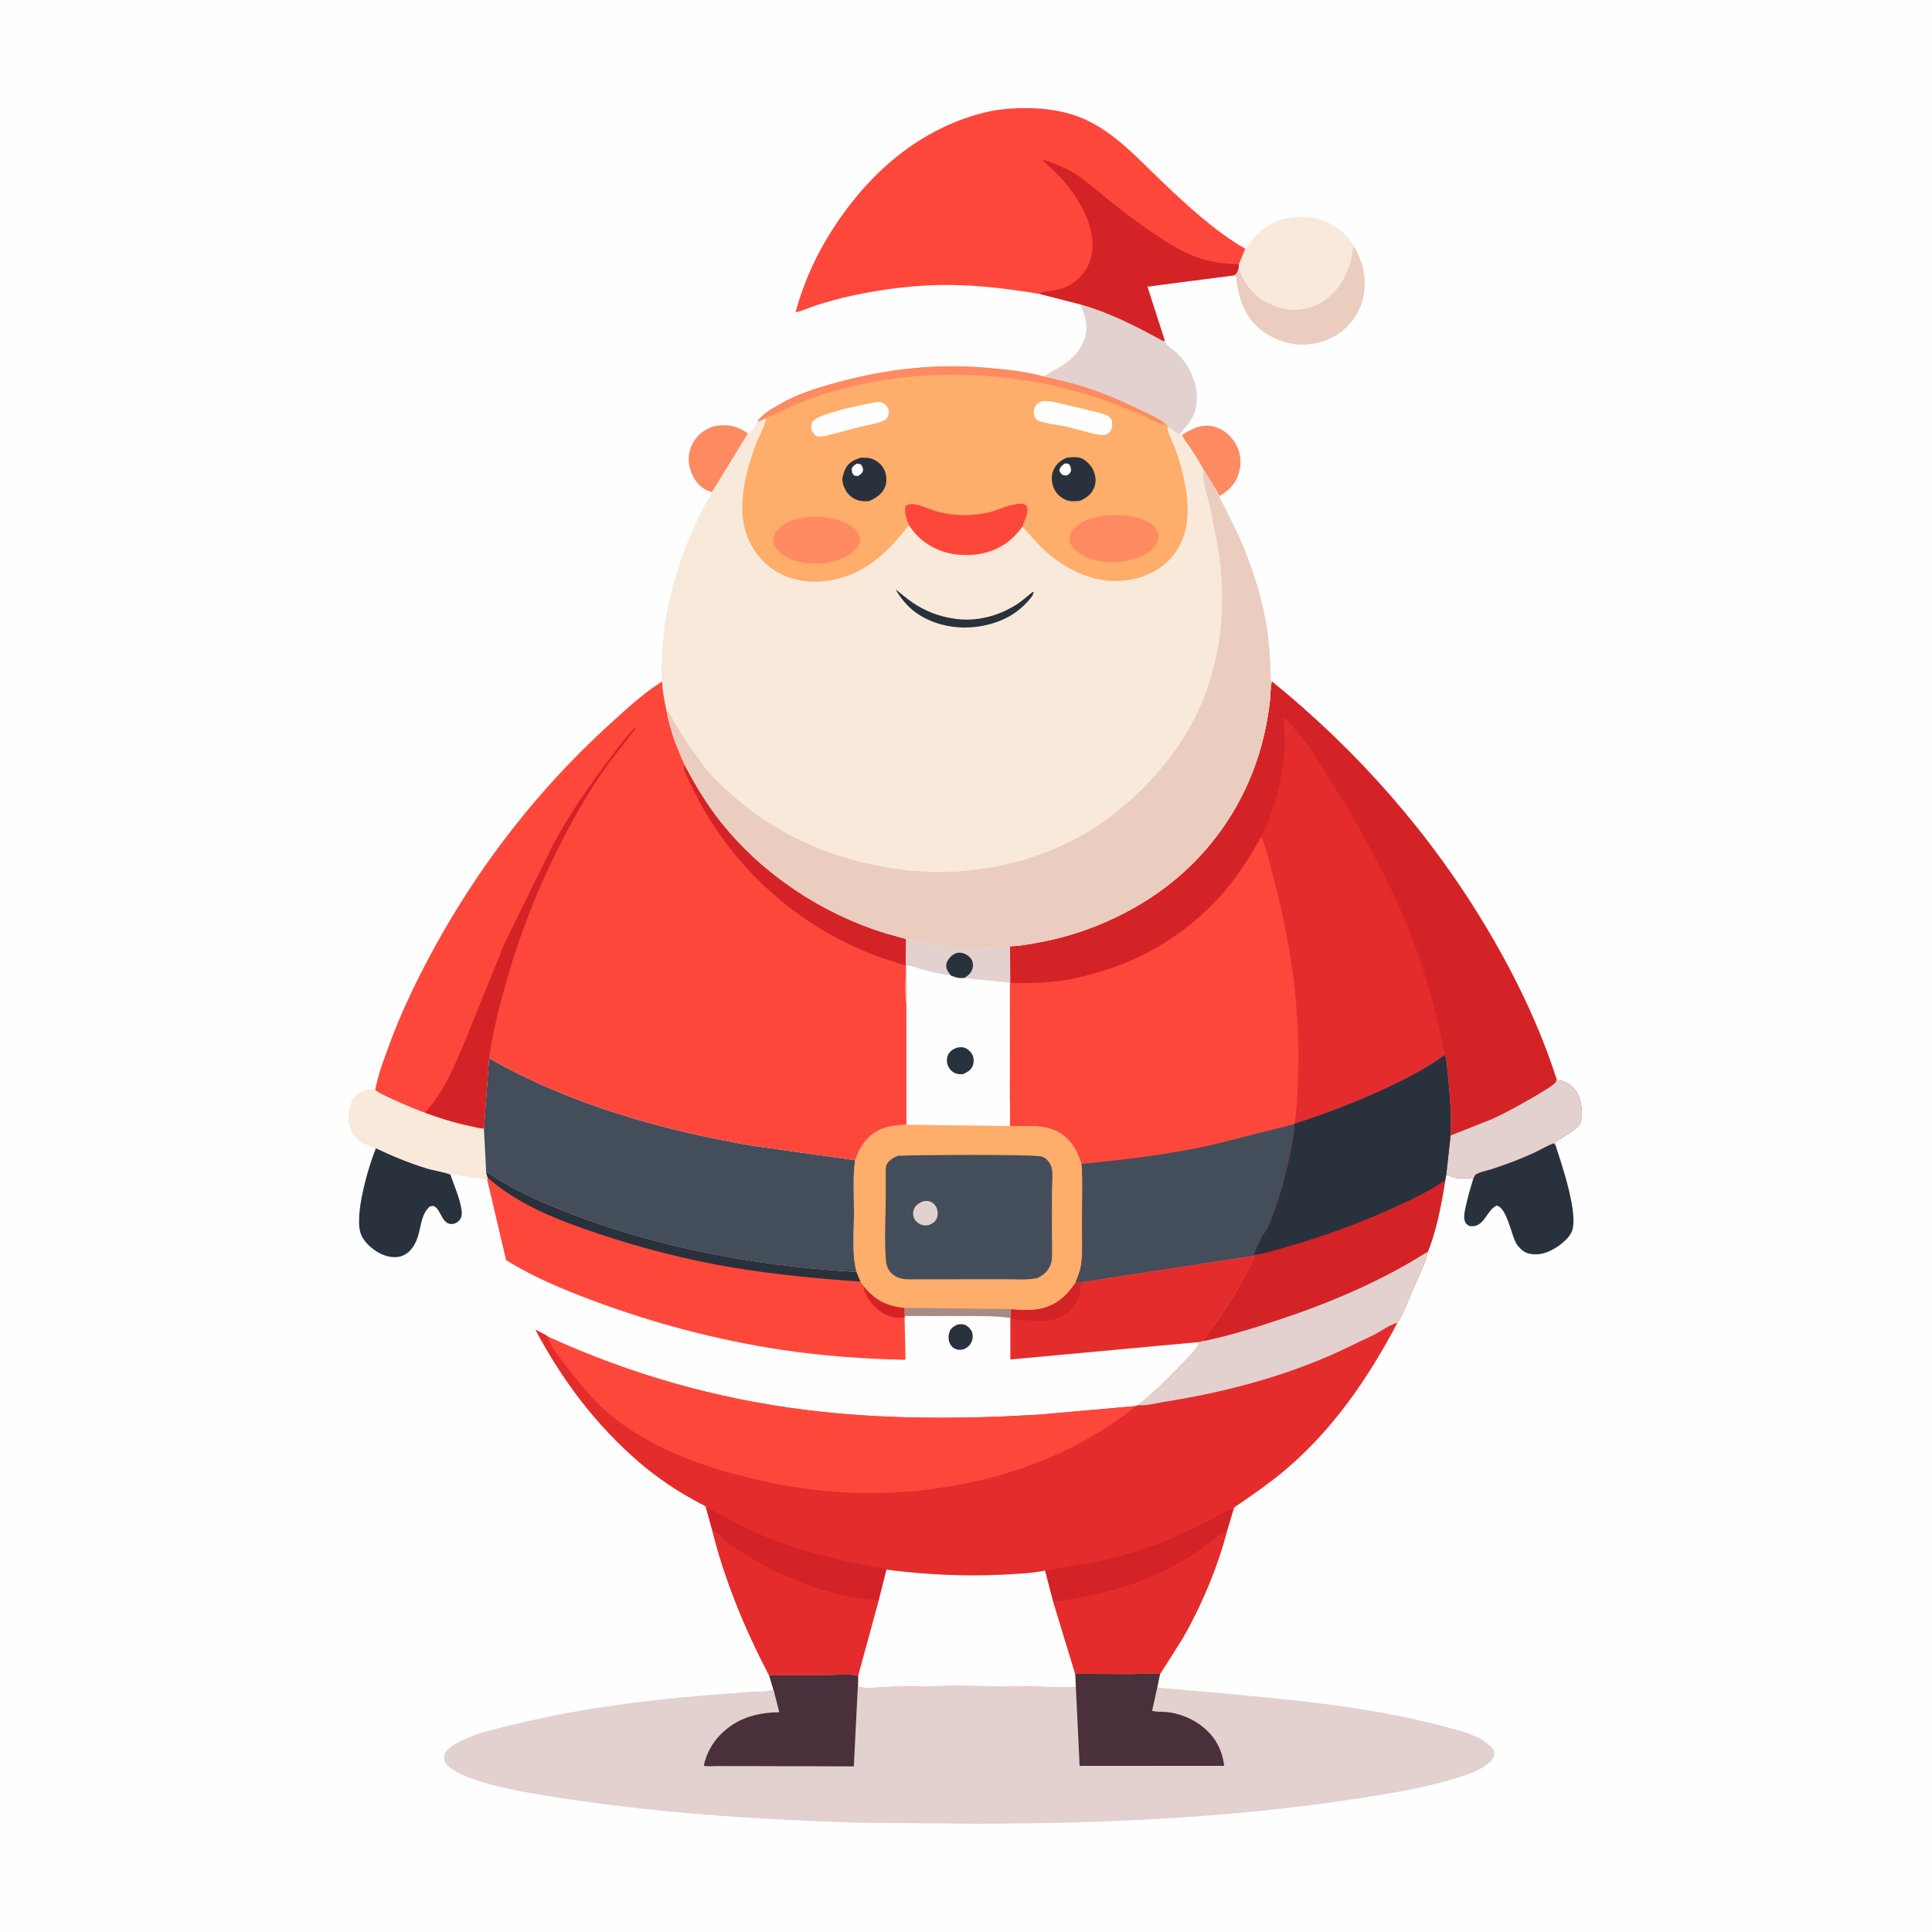 <svg version="1.1" xmlns="http://www.w3.org/2000/svg" style="display: block;" viewBox="0 0 2048 2048" width="1024" height="1024">
<path transform="translate(0,0)" fill="rgb(254,254,254)" d="M -0 -0 L 2048 0 L 2048 2048 L -0 2048 L -0 -0 z"/>
<path transform="translate(0,0)" fill="rgb(41,49,61)" d="M 1013.96 1404.5 C 1016.24 1403.72 1019.16 1403.41 1021.53 1403.95 C 1024.95 1404.73 1028.5 1408.15 1030.02 1411.24 C 1031.5 1414.24 1031.36 1418.79 1030.15 1421.86 C 1028.48 1426.09 1025.51 1428.53 1021.5 1430.35 C 1019.31 1430.78 1017.75 1431.06 1015.5 1430.73 C 1012.45 1430.29 1009.13 1428.05 1007.59 1425.43 C 1005.31 1421.54 1004.95 1416.92 1006.27 1412.63 C 1007.63 1408.19 1010.1 1406.62 1013.96 1404.5 z"/>
<path transform="translate(0,0)" fill="rgb(254,138,97)" d="M 754.754 521.76 C 752.139 520.869 749.454 519.938 747.058 518.545 C 738.751 513.714 733.162 504.329 731.034 495.177 C 728.754 485.369 730.397 475.59 735.885 467.143 C 741.082 459.144 750.686 452.59 760.115 451.217 C 772.326 449.439 783.109 452.29 792.959 459.498 L 754.754 521.76 z"/>
<path transform="translate(0,0)" fill="rgb(254,138,97)" d="M 1253.03 461.043 C 1262.31 455.036 1273.29 449.329 1284.73 451.676 C 1294.8 453.741 1303.17 460.027 1308.71 468.571 C 1314.49 477.489 1316.38 488.457 1313.97 498.796 C 1311.21 510.649 1304.15 519.11 1293.82 525.125 L 1292.46 525.908 C 1291.49 522.842 1289.1 519.597 1287.47 516.811 L 1275.73 497.957 C 1271.46 489.958 1266.54 482.092 1261.5 474.56 C 1258.58 470.2 1254.73 466.045 1253.03 461.043 z"/>
<path transform="translate(0,0)" fill="rgb(234,205,191)" d="M 1312.8 284.735 L 1314.14 287.361 L 1314.67 288.573 C 1322.6 306.523 1333.43 317.392 1351.99 324.5 C 1364.75 329.389 1381.48 329.567 1394 323.858 C 1414.44 314.54 1425.75 297.219 1431.91 276.111 C 1433.21 271.658 1432.99 266.349 1434.78 262.191 L 1435.4 260.847 C 1444.58 278.112 1449.31 294.404 1445.22 314 L 1444.9 315.617 C 1441.62 331.546 1431.24 345.929 1417.62 354.605 C 1402.38 364.317 1383.57 367.686 1365.9 363.646 C 1348.31 359.622 1331.78 349.124 1322.26 333.5 C 1315.16 321.848 1311.3 306.816 1310.47 293.247 L 1308.03 291.872 C 1311.13 290.097 1311.67 287.926 1312.8 284.735 z"/>
<path transform="translate(0,0)" fill="rgb(41,49,61)" d="M 398.475 1217.11 C 416.257 1225.52 433.671 1232.8 452.518 1238.54 C 460.54 1240.99 469.624 1241.96 477.34 1244.93 C 481.5 1256.92 487.655 1270.64 489.336 1283.18 C 489.814 1286.74 489.443 1290.64 487.048 1293.5 C 485.108 1295.81 482.042 1297.45 479 1297.51 C 468.752 1297.72 467.865 1284.44 461.579 1279.45 C 459.391 1277.72 458.037 1278.56 455.5 1279.02 C 447.033 1286.31 446.406 1298.92 443.49 1309.11 C 441.061 1317.61 436.446 1326.33 428.234 1330.47 C 421.82 1333.71 413.816 1332.95 407.25 1330.58 C 397.87 1327.21 387.218 1318.62 383.098 1309.5 C 374.415 1290.28 390.697 1236.24 398.475 1217.11 z"/>
<path transform="translate(0,0)" fill="rgb(249,233,218)" d="M 398.475 1217.11 C 391.745 1214.57 383.713 1212.56 378.531 1207.37 C 372.741 1201.57 368.894 1193.39 369.302 1185.11 C 369.691 1177.2 371.387 1166.2 377.897 1160.79 C 383.973 1155.73 389.976 1154.14 397.711 1155.14 C 399.993 1159.21 442.903 1177.15 450.123 1179.38 C 466.081 1185.31 482.61 1190.4 499.304 1193.81 C 503.484 1194.66 508.746 1196.29 512.963 1196.26 L 515.367 1242.47 C 515.839 1244.36 516.147 1246.68 517.004 1248.41 L 516.575 1251.06 C 513.137 1249.67 507.818 1249.55 504.077 1248.96 C 495.317 1247.57 486.176 1244.82 477.34 1244.93 C 469.624 1241.96 460.54 1240.99 452.518 1238.54 C 433.671 1232.8 416.257 1225.52 398.475 1217.11 z"/>
<path transform="translate(0,0)" fill="rgb(41,49,61)" d="M 1561.66 1249.8 L 1562.97 1246.5 C 1564.71 1242.9 1576.78 1240.68 1581.1 1239.27 C 1596.22 1234.35 1611.2 1228.66 1625.7 1222.09 C 1632.85 1218.85 1639.6 1214.46 1647 1211.85 L 1648.92 1213.88 C 1654.96 1232.9 1674.62 1289.16 1665.64 1306.67 C 1660.76 1316.18 1646.33 1325.93 1636.21 1328.6 C 1630.38 1330.14 1621.38 1330.24 1616.06 1327 C 1612.68 1324.94 1609.15 1321.39 1607.19 1317.93 C 1601.99 1308.74 1597.06 1279.83 1586.5 1277.99 C 1575.31 1282.99 1573.61 1302.28 1557.5 1299.6 C 1554.66 1297.77 1553.32 1296.91 1552.48 1293.5 C 1551.45 1289.31 1552.61 1284.33 1553.48 1280.17 C 1555.64 1269.92 1558.53 1259.79 1561.66 1249.8 z"/>
<path transform="translate(0,0)" fill="rgb(249,233,218)" d="M 1320.02 263.67 C 1323.02 260.567 1325.28 256.786 1328.09 253.5 C 1336.49 243.692 1348.1 234.93 1360.86 232.002 L 1362.5 231.643 C 1373.93 229.08 1386.37 229.274 1397.68 232.36 C 1413.29 236.618 1427.19 246.906 1435.4 260.847 L 1434.78 262.191 C 1432.99 266.349 1433.21 271.658 1431.91 276.111 C 1425.75 297.219 1414.44 314.54 1394 323.858 C 1381.48 329.567 1364.75 329.389 1351.99 324.5 C 1333.43 317.392 1322.6 306.523 1314.67 288.573 L 1314.14 287.361 L 1312.8 284.735 L 1313.27 280.084 L 1320.02 263.67 z"/>
<path transform="translate(0,0)" fill="rgb(226,209,206)" d="M 1144.73 322.451 C 1176.78 331.38 1204.41 345.921 1233.43 361.672 L 1234.63 360.963 L 1235.23 362.544 C 1237.17 367.087 1244.24 370.902 1247.95 374.5 C 1263.6 389.673 1273.53 415.67 1266.51 436.832 C 1263.56 445.743 1256.53 453.206 1250.56 460.264 C 1246.49 459.051 1242.02 455.747 1239.18 452.615 L 1239.88 451.914 L 1237.07 450.577 C 1229.21 443.764 1218.42 439.115 1209.09 434.655 C 1189.95 425.507 1170.79 416.942 1150.54 410.5 C 1136.2 405.938 1121.39 402.628 1106.77 399.104 C 1112.99 394.334 1120.16 391.222 1126.67 386.907 L 1128 386.017 C 1133.94 382.093 1141.09 375.739 1144.65 369.523 L 1145.32 368.312 C 1149.99 360.194 1152.79 351.954 1151.34 342.467 L 1151.09 341 C 1149.99 334.231 1147.86 328.552 1144.73 322.451 z"/>
<path transform="translate(0,0)" fill="rgb(229,44,44)" d="M 1146.14 1359.24 L 1329.98 1330.96 C 1328.21 1337.41 1324.44 1343.35 1321.34 1349.26 C 1312.25 1366.64 1302.66 1382.68 1291.37 1398.71 C 1286.28 1405.94 1279.43 1413.59 1275.71 1421.51 L 1271.83 1422.57 L 1071.02 1441.08 L 1071.03 1397.91 L 1071.08 1397.04 L 1071.2 1387.69 C 1080.53 1388.45 1092.76 1389.11 1101.92 1387.34 C 1119.21 1384 1130.89 1373.52 1140.24 1359.23 L 1146.14 1359.24 z"/>
<path transform="translate(0,0)" fill="rgb(212,35,39)" d="M 1140.24 1359.23 L 1146.14 1359.24 C 1145.94 1367.08 1145.05 1373.13 1141.27 1380.16 L 1140.66 1381.34 C 1136.3 1389.39 1127.34 1395.83 1118.62 1398.21 C 1103.9 1402.23 1086 1399.35 1071.03 1397.91 L 1071.08 1397.04 L 1071.2 1387.69 C 1080.53 1388.45 1092.76 1389.11 1101.92 1387.34 C 1119.21 1384 1130.89 1373.52 1140.24 1359.23 z"/>
<path transform="translate(0,0)" fill="rgb(254,71,59)" d="M 515.367 1242.47 L 516.448 1242.97 C 521.469 1245.33 525.649 1248.97 530.491 1251.78 C 542.877 1258.98 555.684 1265.76 568.775 1271.58 C 674.635 1318.64 792.701 1341.8 907.984 1348.3 L 912.202 1358.56 C 912.771 1359.35 915.203 1362.18 915.219 1362.94 C 927.897 1378.26 939.107 1384.14 959.03 1386.34 L 959.106 1394.99 L 958.924 1396.44 L 959.877 1441.43 C 916.133 1440.61 871.645 1437.34 828.356 1430.84 C 760.217 1420.6 691.815 1402.42 627.303 1378.25 C 596.553 1366.73 564.295 1353.26 536.44 1335.75 L 516.575 1251.06 L 517.004 1248.41 C 516.147 1246.68 515.839 1244.36 515.367 1242.47 z"/>
<path transform="translate(0,0)" fill="rgb(212,35,39)" d="M 958.924 1396.44 L 957.674 1396.73 C 949.303 1398.19 938.139 1394.46 931.663 1389.13 C 924.176 1382.98 916.072 1372.82 915.219 1362.94 C 927.897 1378.26 939.107 1384.14 959.03 1386.34 L 959.106 1394.99 L 958.924 1396.44 z"/>
<path transform="translate(0,0)" fill="rgb(41,49,61)" d="M 515.367 1242.47 L 516.448 1242.97 C 521.469 1245.33 525.649 1248.97 530.491 1251.78 C 542.877 1258.98 555.684 1265.76 568.775 1271.58 C 674.635 1318.64 792.701 1341.8 907.984 1348.3 L 912.202 1358.56 C 866.881 1355.44 822.18 1351.18 777.328 1343.74 C 729.357 1335.77 681.661 1323.59 635.559 1308.2 C 594.124 1294.37 550.001 1277.8 517.004 1248.41 C 516.147 1246.68 515.839 1244.36 515.367 1242.47 z"/>
<path transform="translate(0,0)" fill="rgb(254,173,106)" d="M 960.874 1192.28 L 1070.96 1193.72 C 1092.87 1193.54 1114.71 1190.32 1131.7 1207.08 C 1139.66 1214.93 1143.17 1223.31 1146.63 1233.73 C 1148.09 1254.39 1147.09 1275.64 1147 1296.36 C 1146.94 1310.91 1148.15 1326.98 1145.94 1341.35 C 1144.98 1347.62 1142.67 1353.4 1140.24 1359.23 C 1130.89 1373.52 1119.21 1384 1101.92 1387.34 C 1092.76 1389.11 1080.53 1388.45 1071.2 1387.69 L 1071.08 1397.04 C 1057.11 1394.78 1042 1395.19 1027.83 1395.06 L 959.106 1394.99 L 959.03 1386.34 C 939.107 1384.14 927.897 1378.26 915.219 1362.94 C 915.203 1362.18 912.771 1359.35 912.202 1358.56 L 907.984 1348.3 C 902.663 1329.06 905.292 1305.15 905.264 1285.11 C 905.239 1267.04 903.892 1247.7 906.416 1229.85 C 909.537 1221.39 913.099 1213.84 919.366 1207.17 C 930.659 1195.15 945.236 1192.72 960.874 1192.28 z"/>
<path transform="translate(0,0)" fill="rgb(166,140,134)" d="M 959.03 1386.34 L 1071.2 1387.69 L 1071.08 1397.04 C 1057.11 1394.78 1042 1395.19 1027.83 1395.06 L 959.106 1394.99 L 959.03 1386.34 z"/>
<path transform="translate(0,0)" fill="rgb(68,77,90)" d="M 951.894 1225.14 C 968.789 1224.35 1097.81 1223.29 1104.98 1226.18 C 1109.41 1227.96 1112.39 1231.73 1114.2 1236.04 C 1116.77 1242.16 1115.09 1255.65 1115.11 1262.79 L 1115.08 1309.24 C 1115.07 1317.92 1115.62 1326.85 1114.95 1335.5 C 1114.81 1337.33 1114.31 1339.06 1113.62 1340.75 L 1113.05 1342 C 1110.29 1348.25 1105.96 1351.42 1100.08 1354.65 C 1089.71 1357.14 1077.09 1356.01 1066.41 1356.03 L 1008.99 1356.08 L 973.807 1356.09 C 967.851 1356.07 961.224 1356.62 955.406 1355.27 C 949.755 1353.96 944.976 1350.74 941.958 1345.75 C 940.274 1342.97 939.416 1339.6 939.143 1336.38 C 937.279 1314.37 938.91 1290.81 938.922 1268.66 L 938.945 1246.12 C 938.95 1242.65 938.575 1238.52 939.699 1235.21 C 941.451 1230.07 947.289 1227.13 951.894 1225.14 z"/>
<path transform="translate(0,0)" fill="rgb(226,209,206)" d="M 978.361 1273.5 C 980.7 1273.09 982.963 1272.74 985.29 1273.43 C 988.482 1274.37 991.35 1277.1 992.719 1280.11 C 994.283 1283.54 994.495 1287.79 993.128 1291.32 C 991.547 1295.41 988.341 1297.09 984.5 1298.65 C 982.437 1298.92 980.292 1299.21 978.24 1298.72 C 974.585 1297.85 971.1 1295.48 969.339 1292.12 C 967.675 1288.94 967.459 1285.24 968.788 1281.91 C 970.581 1277.42 974.078 1275.25 978.361 1273.5 z"/>
<path transform="translate(0,0)" fill="rgb(68,77,90)" d="M 518.433 1121.69 C 602.511 1170.09 701.684 1198.03 796.828 1214.4 L 906.416 1229.85 C 903.892 1247.7 905.239 1267.04 905.264 1285.11 C 905.292 1305.15 902.663 1329.06 907.984 1348.3 C 792.701 1341.8 674.635 1318.64 568.775 1271.58 C 555.684 1265.76 542.877 1258.98 530.491 1251.78 C 525.649 1248.97 521.469 1245.33 516.448 1242.97 L 515.367 1242.47 L 512.963 1196.26 L 518.433 1121.69 z"/>
<path transform="translate(0,0)" fill="rgb(254,71,59)" d="M 843.339 330.945 C 850.526 304.392 861.218 278.832 875.207 255.131 C 913.053 191.006 968.891 138.245 1042.57 119.508 C 1057.77 115.644 1074.1 114.391 1089.73 114.612 C 1110.68 114.907 1131.7 118.045 1150.88 126.885 C 1182.69 141.556 1206.47 168.404 1231.41 192.125 C 1258.12 217.533 1287 244.37 1319 263.083 L 1320.02 263.67 L 1313.27 280.084 L 1312.8 284.735 C 1311.67 287.926 1311.13 290.097 1308.03 291.872 L 1216.21 303.78 L 1234.63 360.963 L 1233.43 361.672 C 1204.41 345.921 1176.78 331.38 1144.73 322.451 L 1102.03 311.568 C 1070.94 306.447 1039.75 302.43 1008.18 302.09 C 972.729 301.709 936.707 306.047 902.116 313.617 C 889.303 316.421 876.692 319.996 864.213 324.025 C 857.482 326.199 850.305 329.929 843.339 330.945 z"/>
<path transform="translate(0,0)" fill="rgb(212,35,39)" d="M 1102.03 311.568 C 1106.01 308.571 1111.82 308.74 1116.6 307.949 C 1126.54 306.302 1134.98 302.635 1142.51 295.87 C 1152.55 286.846 1157.67 275.214 1158.08 261.78 C 1158.91 234.238 1141.05 206.205 1122.8 186.63 C 1116.99 180.407 1110.22 175.224 1104.39 169.037 C 1115.92 172.348 1128.15 177.019 1138.38 183.364 C 1151.4 191.453 1162.74 201.993 1174.64 211.556 C 1191.79 225.33 1209.53 238.683 1227.9 250.772 C 1240.71 259.201 1254.5 267.685 1269.01 272.803 C 1283.63 277.961 1297.85 279.77 1313.27 280.084 L 1312.8 284.735 C 1311.67 287.926 1311.13 290.097 1308.03 291.872 L 1216.21 303.78 L 1234.63 360.963 L 1233.43 361.672 C 1204.41 345.921 1176.78 331.38 1144.73 322.451 L 1102.03 311.568 z"/>
<path transform="translate(0,0)" fill="rgb(226,209,206)" d="M 1139.63 1774.33 L 1200.19 1774.54 C 1209.77 1774.45 1220.27 1773.37 1229.76 1774.39 L 1226.71 1788.88 L 1300.26 1795.33 C 1376.71 1802.61 1454.14 1809.81 1528.57 1829.53 C 1544.59 1833.77 1567.09 1838.62 1579.19 1850.47 C 1581.4 1852.64 1583.78 1854.73 1583.98 1858 C 1584.2 1861.62 1582.7 1864.46 1580.18 1866.97 C 1571.25 1875.87 1557.18 1880.66 1545.35 1884.39 C 1519.87 1892.42 1493.31 1897.62 1467 1902.06 C 1323.96 1926.25 1178.22 1933.2 1033.35 1933.23 L 908.688 1932.17 C 800.052 1928.66 691.711 1921.7 584.312 1904.37 C 557.521 1900.05 492.293 1889.85 473.942 1870.94 C 471.12 1868.03 470.421 1864.98 470.983 1861 C 471.634 1856.39 476.904 1852.36 480.568 1850.02 C 498.441 1838.62 521.474 1833.67 541.861 1828.65 C 608.569 1812.21 678.349 1802.8 746.807 1797.19 L 796.723 1793.32 C 803.961 1792.81 813.004 1793.63 819.811 1791.13 L 815.176 1775.76 L 878.981 1775.48 C 888.92 1775.4 899.988 1774.33 909.764 1776.11 L 909.875 1778.7 C 909.966 1781.98 909.902 1785.32 910.5 1788.55 C 921.956 1790.18 935.388 1788.34 946.982 1788.02 L 1012.92 1787.17 L 1096.78 1787.79 C 1110.97 1788.03 1126.43 1789.91 1140.44 1788.17 L 1139.63 1774.33 z"/>
<path transform="translate(0,0)" fill="rgb(74,48,58)" d="M 1139.63 1774.33 L 1200.19 1774.54 C 1209.77 1774.45 1220.27 1773.37 1229.76 1774.39 L 1226.71 1788.88 L 1221.29 1813.49 C 1225.49 1814.81 1231.44 1814.43 1235.95 1814.79 C 1249.13 1815.85 1263.01 1821.35 1273.5 1829.38 C 1287.82 1840.35 1295.43 1853.97 1297.69 1871.85 L 1144.44 1871.95 L 1140.44 1788.17 L 1139.63 1774.33 z"/>
<path transform="translate(0,0)" fill="rgb(74,48,58)" d="M 815.176 1775.76 L 878.981 1775.48 C 888.92 1775.4 899.988 1774.33 909.764 1776.11 L 909.875 1778.7 L 909.715 1779.78 L 905.089 1872.44 L 788.996 1872.13 L 758.856 1872.1 C 755.152 1872.1 749.519 1872.81 746.054 1871.72 C 750.029 1852.86 761.339 1838.01 777.47 1827.68 C 791.926 1818.43 809.121 1815.2 826.08 1815.05 L 821.429 1796.92 C 821.13 1795.81 820.491 1791.91 819.811 1791.13 L 815.176 1775.76 z"/>
<path transform="translate(0,0)" fill="rgb(254,71,59)" d="M 701.863 722.453 C 702.59 733.049 704.267 742.48 706.501 752.841 C 708.708 764.177 711.677 775.22 715.561 786.106 L 722.539 803.449 C 723.319 805.215 725.298 808.404 725.493 810.241 C 737.036 832.264 749.673 853.298 765.291 872.733 C 809.096 927.246 871.34 968.331 938.029 989.106 L 960.532 995.313 C 995.916 1005.48 1034.17 1007.02 1070.65 1002.95 L 1070.92 1042.14 L 1070.83 1172.12 L 1070.96 1193.72 L 960.874 1192.28 C 945.236 1192.72 930.659 1195.15 919.366 1207.17 C 913.099 1213.84 909.537 1221.39 906.416 1229.85 L 796.828 1214.4 C 701.684 1198.03 602.511 1170.09 518.433 1121.69 L 512.963 1196.26 C 508.746 1196.29 503.484 1194.66 499.304 1193.81 C 482.61 1190.4 466.081 1185.31 450.123 1179.38 C 442.903 1177.15 399.993 1159.21 397.711 1155.14 L 400.108 1144.91 C 402.557 1134.75 406.36 1124.84 409.864 1115 C 417.568 1093.36 426.244 1072.6 436.155 1051.88 C 487.591 944.358 558.441 847.382 646.867 767.168 C 663.828 751.782 682.335 734.417 701.863 722.453 z"/>
<path transform="translate(0,0)" fill="rgb(212,35,39)" d="M 725.493 810.241 C 737.036 832.264 749.673 853.298 765.291 872.733 C 809.096 927.246 871.34 968.331 938.029 989.106 L 960.532 995.313 L 960.286 1023.75 L 927.701 1012.95 C 838.781 978.796 767.351 911.163 728.784 824.108 C 726.826 819.687 723.692 814.857 725.493 810.241 z"/>
<path transform="translate(0,0)" fill="rgb(212,35,39)" d="M 450.123 1179.38 C 452.016 1178.21 454.401 1174.55 455.917 1172.75 C 472.079 1153.53 481.566 1130.23 491.374 1107.35 L 534.786 1000.04 L 586.317 895.306 C 601.922 866.264 620.014 839.422 639.666 813 C 650.173 798.873 660.648 784.543 672.5 771.51 C 672.768 772.007 673.288 772.436 673.304 773 C 673.33 773.934 672.135 774.458 671.551 775.188 L 645.347 809 C 627.775 832.973 612.628 859.208 598.783 885.481 C 571.252 937.724 549.798 992.334 534.279 1049.28 C 527.794 1073.08 521.725 1097.22 518.433 1121.69 L 512.963 1196.26 C 508.746 1196.29 503.484 1194.66 499.304 1193.81 C 482.61 1190.4 466.081 1185.31 450.123 1179.38 z"/>
<path transform="translate(0,0)" fill="rgb(254,254,254)" d="M 960.532 995.313 C 995.916 1005.48 1034.17 1007.02 1070.65 1002.95 L 1070.92 1042.14 L 1070.83 1172.12 L 1070.96 1193.72 L 960.874 1192.28 L 960.821 1064.11 C 959.158 1051.22 960.29 1036.79 960.286 1023.75 L 960.532 995.313 z"/>
<path transform="translate(0,0)" fill="rgb(41,49,61)" d="M 1014.63 1110.5 C 1016.52 1110.21 1018.61 1109.94 1020.5 1110.18 C 1024.57 1110.7 1028.34 1114.01 1030.4 1117.39 C 1032.37 1120.61 1032.52 1125.24 1031.45 1128.79 C 1029.84 1134.21 1025.68 1136.34 1020.91 1138.63 C 1018.46 1138.83 1015.86 1138.78 1013.5 1138 C 1009.47 1136.66 1006.29 1133.31 1004.73 1129.41 C 1003.46 1126.22 1003.4 1121.25 1004.96 1118.16 C 1007 1114.07 1010.49 1111.97 1014.63 1110.5 z"/>
<path transform="translate(0,0)" fill="rgb(226,209,206)" d="M 960.532 995.313 C 995.916 1005.48 1034.17 1007.02 1070.65 1002.95 L 1070.92 1042.14 L 1070.83 1172.12 C 1069.01 1158.81 1070.19 1143.93 1070.14 1130.4 L 1070.21 1041.64 L 1023.54 1036.86 L 1022.42 1036.63 L 1021.82 1036.67 C 1016.34 1037.14 1013.21 1036.23 1008.22 1034.22 C 997.761 1032.7 987.55 1030.2 977.324 1027.57 C 973.31 1026.53 964.885 1023.07 961.117 1023.56 C 961.139 1036.48 962.65 1051.44 960.821 1064.11 C 959.158 1051.22 960.29 1036.79 960.286 1023.75 L 960.532 995.313 z"/>
<path transform="translate(0,0)" fill="rgb(41,49,61)" d="M 1008.22 1034.22 C 1005.3 1030.68 1002.87 1027.82 1003.07 1023.01 C 1003.23 1019.02 1006.9 1014.43 1010.03 1012.23 C 1012.98 1010.15 1016.08 1009.47 1019.64 1010.13 C 1023.36 1010.82 1027.4 1013.48 1029.51 1016.61 C 1031.31 1019.28 1031.88 1023.48 1030.92 1026.59 C 1029.35 1031.69 1026.72 1033.75 1022.42 1036.63 L 1021.82 1036.67 C 1016.34 1037.14 1013.21 1036.23 1008.22 1034.22 z"/>
<path transform="translate(0,0)" fill="rgb(212,35,39)" d="M 1348.22 722.229 C 1439.94 796.614 1517.9 885.452 1578 987.143 C 1607.22 1036.59 1632.63 1089.36 1650.13 1144.13 C 1651.73 1145.19 1651.6 1145.33 1653.53 1145.39 C 1659.23 1145.59 1665.41 1150.41 1668.97 1154.52 C 1675.59 1162.18 1677.46 1174.78 1676.82 1184.66 C 1676.42 1190.93 1672.27 1194.88 1667.61 1198.57 L 1649.11 1210.53 L 1648.92 1213.88 L 1647 1211.85 C 1639.6 1214.46 1632.85 1218.85 1625.7 1222.09 C 1611.2 1228.66 1596.22 1234.35 1581.1 1239.27 C 1576.78 1240.68 1564.71 1242.9 1562.97 1246.5 L 1561.66 1249.8 C 1556.92 1247.99 1549.9 1249.52 1544.74 1248.93 C 1540.73 1248.46 1536.81 1246.72 1533.09 1245.22 L 1537.67 1203.68 C 1538.66 1183.75 1537.28 1163.82 1535.19 1144 C 1534.27 1135.4 1533.85 1126.44 1531.79 1118.04 C 1513.53 1131.56 1493.47 1141.93 1473.01 1151.67 C 1440.29 1167.23 1406.71 1179.9 1372.3 1191.16 L 1372.12 1191.59 C 1371.84 1201.08 1369.71 1210.68 1367.96 1220 C 1363.83 1242.04 1358.07 1263.4 1350.32 1284.45 C 1347.26 1292.76 1344.35 1302.3 1338.5 1309.1 L 1336.66 1309.71 L 1337.51 1310.5 C 1335.71 1315.87 1332.3 1320.6 1330.51 1326 C 1330 1327.54 1329.95 1328.29 1328.5 1328.99 L 1329.95 1330.27 L 1329.98 1330.96 L 1146.14 1359.24 L 1140.24 1359.23 C 1142.67 1353.4 1144.98 1347.62 1145.94 1341.35 C 1148.15 1326.98 1146.94 1310.91 1147 1296.36 C 1147.09 1275.64 1148.09 1254.39 1146.63 1233.73 C 1143.17 1223.31 1139.66 1214.93 1131.7 1207.08 C 1114.71 1190.32 1092.87 1193.54 1070.96 1193.72 L 1070.83 1172.12 L 1070.92 1042.14 L 1070.65 1002.95 C 1080.18 1002.98 1090.63 1000.86 1100 999.191 C 1141.5 991.784 1181.8 975.891 1217.3 953.132 C 1279.94 912.978 1323.54 850.732 1340.11 778.262 C 1342.93 765.939 1345.04 753.436 1346.37 740.863 C 1346.96 735.338 1346.55 729.199 1347.82 723.821 L 1348.22 722.229 z"/>
<path transform="translate(0,0)" fill="rgb(226,209,206)" d="M 1650.13 1144.13 C 1651.73 1145.19 1651.6 1145.33 1653.53 1145.39 C 1659.23 1145.59 1665.41 1150.41 1668.97 1154.52 C 1675.59 1162.18 1677.46 1174.78 1676.82 1184.66 C 1676.42 1190.93 1672.27 1194.88 1667.61 1198.57 L 1649.11 1210.53 L 1648.92 1213.88 L 1647 1211.85 C 1639.6 1214.46 1632.85 1218.85 1625.7 1222.09 C 1611.2 1228.66 1596.22 1234.35 1581.1 1239.27 C 1576.78 1240.68 1564.71 1242.9 1562.97 1246.5 L 1561.66 1249.8 C 1556.92 1247.99 1549.9 1249.52 1544.74 1248.93 C 1540.73 1248.46 1536.81 1246.72 1533.09 1245.22 L 1537.67 1203.68 L 1581.86 1186.22 L 1594.69 1179.96 C 1601.91 1176.35 1645.95 1152.48 1649.12 1147.16 C 1649.67 1146.24 1649.79 1145.14 1650.13 1144.13 z"/>
<path transform="translate(0,0)" fill="rgb(229,44,44)" d="M 1336.81 887.089 L 1342.4 875.5 L 1343.33 873.5 L 1351.42 850.5 C 1352.29 848.132 1352.65 845.827 1353.43 843.463 C 1353.87 842.151 1354.05 840.779 1354.49 839.5 C 1355.22 837.34 1355.18 835.272 1355.95 833.247 C 1356.61 831.551 1356.42 832.416 1356.71 830.497 L 1357.41 826.5 L 1358.44 820.5 C 1358.95 817.286 1359.05 813.832 1359.79 810.698 C 1362.35 799.769 1361.55 787.639 1361.5 776.435 C 1361.49 772.292 1362.04 766.968 1360.94 763.037 L 1360.49 761.579 L 1362.5 761.49 L 1366.01 764.995 C 1367.15 767.097 1369 768.168 1370.01 769.995 C 1371.67 773.013 1374.33 774.298 1376.01 776.995 C 1377.43 779.297 1379.74 780.869 1381.01 782.995 C 1382.39 785.317 1383.53 786.265 1385.63 788.117 C 1386.14 790.237 1386.37 790.473 1387.67 792.105 C 1391.75 797.246 1395.25 803.331 1398.93 808.805 L 1429.64 858.625 C 1455.69 903.869 1481.43 952.118 1499.53 1001.14 C 1513.55 1039.08 1523.36 1078.54 1531.79 1118.04 C 1513.53 1131.56 1493.47 1141.93 1473.01 1151.67 C 1440.29 1167.23 1406.71 1179.9 1372.3 1191.16 C 1375.21 1173.49 1375.72 1154.7 1376.19 1136.81 C 1378.07 1065.49 1367.99 996.951 1349.28 928.285 C 1345.63 914.9 1343 899.466 1336.81 887.089 z"/>
<path transform="translate(0,0)" fill="rgb(254,71,59)" d="M 1336.81 887.089 C 1343 899.466 1345.63 914.9 1349.28 928.285 C 1367.99 996.951 1378.07 1065.49 1376.19 1136.81 C 1375.72 1154.7 1375.21 1173.49 1372.3 1191.16 L 1372.12 1191.59 C 1371.84 1201.08 1369.71 1210.68 1367.96 1220 C 1363.83 1242.04 1358.07 1263.4 1350.32 1284.45 C 1347.26 1292.76 1344.35 1302.3 1338.5 1309.1 L 1336.66 1309.71 L 1337.51 1310.5 C 1335.71 1315.87 1332.3 1320.6 1330.51 1326 C 1330 1327.54 1329.95 1328.29 1328.5 1328.99 L 1329.95 1330.27 L 1329.98 1330.96 L 1146.14 1359.24 L 1140.24 1359.23 C 1142.67 1353.4 1144.98 1347.62 1145.94 1341.35 C 1148.15 1326.98 1146.94 1310.91 1147 1296.36 C 1147.09 1275.64 1148.09 1254.39 1146.63 1233.73 C 1143.17 1223.31 1139.66 1214.93 1131.7 1207.08 C 1114.71 1190.32 1092.87 1193.54 1070.96 1193.72 L 1070.83 1172.12 L 1070.92 1042.14 C 1089.13 1042.24 1107.68 1042.01 1125.75 1039.51 C 1139.2 1037.65 1152.99 1033.9 1166 1030.1 C 1217.78 1014.97 1265.07 984.214 1299.77 942.781 C 1314.06 925.71 1326.1 906.576 1336.81 887.089 z"/>
<path transform="translate(0,0)" fill="rgb(68,77,90)" d="M 1146.63 1233.73 C 1192.24 1229.48 1237.71 1223.83 1282.55 1214.25 L 1372.12 1191.59 C 1371.84 1201.08 1369.71 1210.68 1367.96 1220 C 1363.83 1242.04 1358.07 1263.4 1350.32 1284.45 C 1347.26 1292.76 1344.35 1302.3 1338.5 1309.1 L 1336.66 1309.71 L 1337.51 1310.5 C 1335.71 1315.87 1332.3 1320.6 1330.51 1326 C 1330 1327.54 1329.95 1328.29 1328.5 1328.99 L 1329.95 1330.27 L 1329.98 1330.96 L 1146.14 1359.24 L 1140.24 1359.23 C 1142.67 1353.4 1144.98 1347.62 1145.94 1341.35 C 1148.15 1326.98 1146.94 1310.91 1147 1296.36 C 1147.09 1275.64 1148.09 1254.39 1146.63 1233.73 z"/>
<path transform="translate(0,0)" fill="rgb(229,44,44)" d="M 1531.79 1118.04 C 1533.85 1126.44 1534.27 1135.4 1535.19 1144 C 1537.28 1163.82 1538.66 1183.75 1537.67 1203.68 L 1533.09 1245.22 L 1532.02 1251.1 C 1528.12 1275.74 1523.01 1303.36 1513.69 1326.52 C 1510.95 1339.72 1503.85 1352.68 1498.5 1365.02 C 1493.26 1377.11 1488.55 1391.18 1481.34 1402.19 C 1450.23 1461.2 1412.93 1515.6 1361.54 1558.98 C 1351.46 1567.49 1340.77 1575.27 1330.03 1582.92 L 1314.56 1593.67 C 1312.33 1595.18 1309.22 1596.77 1307.77 1599.01 L 1301.06 1621.54 C 1290.7 1661.31 1273.59 1702.13 1253.03 1737.73 L 1229.76 1774.39 C 1220.27 1773.37 1209.77 1774.45 1200.19 1774.54 L 1139.63 1774.33 L 1140.44 1788.17 C 1126.43 1789.91 1110.97 1788.03 1096.78 1787.79 L 1012.92 1787.17 L 946.982 1788.02 C 935.388 1788.34 921.956 1790.18 910.5 1788.55 C 909.902 1785.32 909.966 1781.98 909.875 1778.7 L 909.764 1776.11 C 899.988 1774.33 888.92 1775.4 878.981 1775.48 L 815.176 1775.76 C 789.808 1727.17 768.079 1674.87 754.893 1621.62 L 748.339 1597.79 C 746.986 1595.54 743.714 1594.56 741.384 1593.35 L 725 1584.14 C 708.749 1574.39 693.149 1563.39 678.726 1551.09 C 632.253 1511.46 595.953 1463.25 567.466 1409.43 C 571.327 1411.54 578.237 1414.27 581.285 1417.19 C 667.61 1456.74 759.065 1482.69 853.338 1494.52 C 935.035 1504.78 1018.68 1504.5 1100.8 1499.63 L 1203 1490.58 L 1206.68 1489.41 C 1225.51 1474.07 1243.54 1456.49 1259.93 1438.6 C 1263.61 1434.59 1271.15 1427.8 1271.83 1422.57 L 1275.71 1421.51 C 1279.43 1413.59 1286.28 1405.94 1291.37 1398.71 C 1302.66 1382.68 1312.25 1366.64 1321.34 1349.26 C 1324.44 1343.35 1328.21 1337.41 1329.98 1330.96 L 1329.95 1330.27 L 1328.5 1328.99 C 1329.95 1328.29 1330 1327.54 1330.51 1326 C 1332.3 1320.6 1335.71 1315.87 1337.51 1310.5 L 1336.66 1309.71 L 1338.5 1309.1 C 1344.35 1302.3 1347.26 1292.76 1350.32 1284.45 C 1358.07 1263.4 1363.83 1242.04 1367.96 1220 C 1369.71 1210.68 1371.84 1201.08 1372.12 1191.59 L 1372.3 1191.16 C 1406.71 1179.9 1440.29 1167.23 1473.01 1151.67 C 1493.47 1141.93 1513.53 1131.56 1531.79 1118.04 z"/>
<path transform="translate(0,0)" fill="rgb(212,35,39)" d="M 748.339 1597.79 C 759.721 1602.62 770.076 1609.16 781.05 1614.81 C 799.013 1624.07 818.103 1632.27 837.281 1638.61 C 858.022 1645.46 879.019 1650.72 900.305 1655.57 L 926.723 1660.83 C 930.795 1661.6 936.023 1662.01 939.686 1663.9 L 931.443 1696.73 C 877.955 1693.03 823.284 1670.92 779.215 1641.11 C 770.818 1635.43 763.945 1628.08 755.754 1622.23 L 754.893 1621.62 L 748.339 1597.79 z"/>
<path transform="translate(0,0)" fill="rgb(212,35,39)" d="M 1107.77 1664.87 L 1164.79 1654.85 C 1192.23 1648.87 1219.72 1640.2 1245.56 1629.19 L 1280.47 1612.35 C 1289.43 1607.58 1297.89 1601.69 1307.77 1599.01 L 1301.06 1621.54 L 1300.37 1622.01 C 1287.65 1630.8 1275.97 1640.66 1262.88 1649.09 C 1218.24 1677.83 1168.54 1691.28 1116.47 1698.26 L 1107.77 1664.87 z"/>
<path transform="translate(0,0)" fill="rgb(229,44,44)" d="M 1116.47 1698.26 C 1168.54 1691.28 1218.24 1677.83 1262.88 1649.09 C 1275.97 1640.66 1287.65 1630.8 1300.37 1622.01 L 1301.06 1621.54 C 1290.7 1661.31 1273.59 1702.13 1253.03 1737.73 L 1229.76 1774.39 C 1220.27 1773.37 1209.77 1774.45 1200.19 1774.54 L 1139.63 1774.33 L 1116.47 1698.26 z"/>
<path transform="translate(0,0)" fill="rgb(229,44,44)" d="M 754.893 1621.62 L 755.754 1622.23 C 763.945 1628.08 770.818 1635.43 779.215 1641.11 C 823.284 1670.92 877.955 1693.03 931.443 1696.73 L 909.764 1776.11 C 899.988 1774.33 888.92 1775.4 878.981 1775.48 L 815.176 1775.76 C 789.808 1727.17 768.079 1674.87 754.893 1621.62 z"/>
<path transform="translate(0,0)" fill="rgb(226,209,206)" d="M 1513.69 1326.52 C 1510.95 1339.72 1503.85 1352.68 1498.5 1365.02 C 1493.26 1377.11 1488.55 1391.18 1481.34 1402.19 C 1473.16 1404.16 1463.85 1411.19 1456.08 1415.14 L 1416.96 1433.77 C 1359.27 1459.79 1297.5 1475.97 1235.12 1485.84 C 1226.83 1487.15 1214.88 1490.54 1206.68 1489.41 C 1225.51 1474.07 1243.54 1456.49 1259.93 1438.6 C 1263.61 1434.59 1271.15 1427.8 1271.83 1422.57 L 1275.71 1421.51 C 1303.91 1415.62 1331.58 1406.97 1358.87 1397.82 C 1412.92 1379.68 1465.44 1357.17 1513.69 1326.52 z"/>
<path transform="translate(0,0)" fill="rgb(212,35,39)" d="M 1532.02 1251.1 C 1528.12 1275.74 1523.01 1303.36 1513.69 1326.52 C 1465.44 1357.17 1412.92 1379.68 1358.87 1397.82 C 1331.58 1406.97 1303.91 1415.62 1275.71 1421.51 C 1279.43 1413.59 1286.28 1405.94 1291.37 1398.71 C 1302.66 1382.68 1312.25 1366.64 1321.34 1349.26 C 1324.44 1343.35 1328.21 1337.41 1329.98 1330.96 L 1329.95 1330.27 C 1339.91 1329.3 1350.62 1325.51 1360.27 1322.82 C 1401.16 1311.42 1441.71 1296.66 1480.27 1278.88 C 1497.92 1270.74 1516.06 1262.21 1532.02 1251.1 z"/>
<path transform="translate(0,0)" fill="rgb(41,49,61)" d="M 1531.79 1118.04 C 1533.85 1126.44 1534.27 1135.4 1535.19 1144 C 1537.28 1163.82 1538.66 1183.75 1537.67 1203.68 L 1533.09 1245.22 L 1532.02 1251.1 C 1516.06 1262.21 1497.92 1270.74 1480.27 1278.88 C 1441.71 1296.66 1401.16 1311.42 1360.27 1322.82 C 1350.62 1325.51 1339.91 1329.3 1329.95 1330.27 L 1328.5 1328.99 C 1329.95 1328.29 1330 1327.54 1330.51 1326 C 1332.3 1320.6 1335.71 1315.87 1337.51 1310.5 L 1336.66 1309.71 L 1338.5 1309.1 C 1344.35 1302.3 1347.26 1292.76 1350.32 1284.45 C 1358.07 1263.4 1363.83 1242.04 1367.96 1220 C 1369.71 1210.68 1371.84 1201.08 1372.12 1191.59 L 1372.3 1191.16 C 1406.71 1179.9 1440.29 1167.23 1473.01 1151.67 C 1493.47 1141.93 1513.53 1131.56 1531.79 1118.04 z"/>
<path transform="translate(0,0)" fill="rgb(254,254,254)" d="M 939.686 1663.9 C 980.414 1669.15 1021.4 1671.22 1062.44 1669.22 C 1077.33 1668.5 1093.15 1667.87 1107.77 1664.87 L 1116.47 1698.26 L 1139.63 1774.33 L 1140.44 1788.17 C 1126.43 1789.91 1110.97 1788.03 1096.78 1787.79 L 1012.92 1787.17 L 946.982 1788.02 C 935.388 1788.34 921.956 1790.18 910.5 1788.55 C 909.902 1785.32 909.966 1781.98 909.875 1778.7 L 909.764 1776.11 L 931.443 1696.73 L 939.686 1663.9 z"/>
<path transform="translate(0,0)" fill="rgb(254,71,59)" d="M 581.285 1417.19 C 667.61 1456.74 759.065 1482.69 853.338 1494.52 C 935.035 1504.78 1018.68 1504.5 1100.8 1499.63 L 1203 1490.58 C 1195.61 1498.24 1186.08 1504.11 1177.32 1510.07 C 1122.21 1547.51 1056.18 1569.15 990.491 1578.15 C 919.002 1587.94 849.461 1581.62 780 1562.99 C 734.934 1550.9 690.205 1533.19 652.952 1504.58 C 629.998 1486.95 613.119 1465.06 595.793 1442.21 C 590.505 1435.23 582.45 1425.95 581.285 1417.19 z"/>
<path transform="translate(0,0)" fill="rgb(249,233,218)" d="M 802.968 446.776 C 807.715 439.011 818.566 433.158 826.264 428.671 C 845.795 417.288 867.448 410.753 889.145 404.923 C 941.381 390.888 992.57 385.257 1046.5 389.896 C 1066.6 391.626 1087.23 393.886 1106.77 399.104 C 1121.39 402.628 1136.2 405.938 1150.54 410.5 C 1170.79 416.942 1189.95 425.507 1209.09 434.655 C 1218.42 439.115 1229.21 443.764 1237.07 450.577 L 1239.88 451.914 L 1239.18 452.615 C 1242.02 455.747 1246.49 459.051 1250.56 460.264 L 1253.03 461.043 C 1254.73 466.045 1258.58 470.2 1261.5 474.56 C 1266.54 482.092 1271.46 489.958 1275.73 497.957 L 1287.47 516.811 C 1289.1 519.597 1291.49 522.842 1292.46 525.908 L 1292.9 527.15 C 1294.26 530.877 1296.64 534.404 1298.42 537.969 L 1310.71 563.198 C 1323.87 591.322 1333.66 620.257 1340.27 650.604 C 1343.83 666.9 1345.28 683.768 1346.3 700.396 L 1346.97 714.875 C 1347 716.471 1346.61 719.097 1347 720.5 C 1347.19 721.181 1347.81 721.653 1348.22 722.229 L 1347.82 723.821 C 1346.55 729.199 1346.96 735.338 1346.37 740.863 C 1345.04 753.436 1342.93 765.939 1340.11 778.262 C 1323.54 850.732 1279.94 912.978 1217.3 953.132 C 1181.8 975.891 1141.5 991.784 1100 999.191 C 1090.63 1000.86 1080.18 1002.98 1070.65 1002.95 C 1034.17 1007.02 995.916 1005.48 960.532 995.313 L 938.029 989.106 C 871.34 968.331 809.096 927.246 765.291 872.733 C 749.673 853.298 737.036 832.264 725.493 810.241 C 725.298 808.404 723.319 805.215 722.539 803.449 L 715.561 786.106 C 711.677 775.22 708.708 764.177 706.501 752.841 C 704.267 742.48 702.59 733.049 701.863 722.453 C 700.34 714.602 701.353 705.157 701.607 697.147 C 703.53 636.612 724.562 573.985 754.754 521.76 L 792.959 459.498 C 796.912 457.184 800.606 451.955 802.571 447.884 L 802.968 446.776 z"/>
<path transform="translate(0,0)" fill="rgb(41,49,61)" d="M 949.319 624.78 C 955.182 629.218 960.65 634.161 966.724 638.328 C 980.813 647.993 995.597 653.593 1012.47 655.958 C 1035.22 659.147 1058.35 653.077 1077.61 640.808 C 1083.77 636.884 1089.21 631.699 1095 627.246 L 1095.73 628 L 1094.17 631.864 C 1080.53 649.807 1063.36 659.139 1041.5 663.43 C 1027.89 666.103 1012.59 665.796 999.141 662.272 C 976.705 656.391 960.982 644.886 949.319 624.78 z"/>
<path transform="translate(0,0)" fill="rgb(234,205,191)" d="M 1275.73 497.957 L 1287.47 516.811 C 1289.1 519.597 1291.49 522.842 1292.46 525.908 L 1292.9 527.15 C 1294.26 530.877 1296.64 534.404 1298.42 537.969 L 1310.71 563.198 C 1323.87 591.322 1333.66 620.257 1340.27 650.604 C 1343.83 666.9 1345.28 683.768 1346.3 700.396 L 1346.97 714.875 C 1347 716.471 1346.61 719.097 1347 720.5 C 1347.19 721.181 1347.81 721.653 1348.22 722.229 L 1347.82 723.821 C 1346.55 729.199 1346.96 735.338 1346.37 740.863 C 1345.04 753.436 1342.93 765.939 1340.11 778.262 C 1323.54 850.732 1279.94 912.978 1217.3 953.132 C 1181.8 975.891 1141.5 991.784 1100 999.191 C 1090.63 1000.86 1080.18 1002.98 1070.65 1002.95 C 1034.17 1007.02 995.916 1005.48 960.532 995.313 L 938.029 989.106 C 871.34 968.331 809.096 927.246 765.291 872.733 C 749.673 853.298 737.036 832.264 725.493 810.241 C 725.298 808.404 723.319 805.215 722.539 803.449 L 715.561 786.106 C 711.677 775.22 708.708 764.177 706.501 752.841 C 710.77 756.285 712.194 761.024 714.846 765.638 L 728.073 787.125 L 745.191 811 L 746.394 812.628 C 754.79 823.853 766.326 834.121 776.812 843.415 C 826.704 887.635 887.228 912.508 953.08 921.5 C 1031.35 932.188 1116.62 912.6 1179.5 863.776 C 1212.41 838.22 1241.55 806.521 1261.76 769.922 C 1293.97 711.617 1301.96 643.986 1290.77 578.888 L 1282.78 537.466 C 1280.3 526.169 1274 510.205 1275.58 498.891 L 1275.73 497.957 z"/>
<path transform="translate(0,0)" fill="rgb(254,173,106)" d="M 802.968 446.776 C 807.715 439.011 818.566 433.158 826.264 428.671 C 845.795 417.288 867.448 410.753 889.145 404.923 C 941.381 390.888 992.57 385.257 1046.5 389.896 C 1066.6 391.626 1087.23 393.886 1106.77 399.104 C 1121.39 402.628 1136.2 405.938 1150.54 410.5 C 1170.79 416.942 1189.95 425.507 1209.09 434.655 C 1218.42 439.115 1229.21 443.764 1237.07 450.577 L 1239.88 451.914 L 1239.18 452.615 L 1237.4 452.5 C 1237.76 459.264 1243.38 469.158 1245.84 475.883 C 1254.59 499.835 1262.35 532.902 1257.39 558.166 L 1257.05 559.969 C 1253.67 577.054 1243.11 593.08 1228.5 602.618 C 1209.11 615.283 1185.42 618.664 1162.98 613.76 C 1141.46 609.058 1120.4 596.038 1104.65 580.889 C 1097.28 573.794 1090.75 565.603 1083.76 558.118 C 1078.25 566.037 1071.37 572.795 1063.16 577.905 C 1046.18 588.485 1024.42 590.74 1005.12 586.099 C 987.87 581.949 972.997 571.653 963.594 556.564 C 952.023 571.498 938.69 586.576 923.153 597.454 C 902.05 612.229 874.338 619.843 848.838 615.353 C 828.77 611.82 812.228 601.479 800.549 584.711 C 776.809 550.629 788.38 505.54 801.736 469.839 C 804.627 462.112 810.636 452.58 811.794 444.632 L 811.969 443.138 C 809.146 444.525 806.091 446.462 802.968 446.776 z"/>
<path transform="translate(0,0)" fill="rgb(41,49,61)" d="M 912.593 485.151 L 913.427 485.176 C 916.89 485.205 920.25 485.101 923.597 486.155 C 929.638 488.058 934.694 492.368 937.414 498.095 C 939.804 503.127 940.381 510.837 938.297 516.029 C 935.21 523.718 928.144 528.337 920.824 531.304 C 917.316 531.293 913.514 531.431 910.112 530.498 C 904.284 528.9 898.912 524.584 896.143 519.204 C 893.948 514.94 891.95 509.05 893.497 504.36 L 893.982 503 C 894.708 500.782 895.29 498.577 896.399 496.5 C 899.981 489.792 905.683 487.312 912.593 485.151 z"/>
<path transform="translate(0,0)" fill="rgb(254,254,254)" d="M 908.332 491.5 C 909.771 491.405 911.109 491.906 912.5 492.25 C 914.576 495.069 914.693 495.5 914.957 499 C 913.224 502.3 912.646 502.62 909.615 504.5 C 908.178 504.616 906.913 504.312 905.5 504.073 C 902.675 501.013 903.074 500.5 902.874 496.5 C 904.618 493.544 905.457 493.184 908.332 491.5 z"/>
<path transform="translate(0,0)" fill="rgb(41,49,61)" d="M 1131.02 485.168 C 1135.36 484.678 1140.69 484.112 1144.92 485.338 C 1150.29 486.892 1155.78 492.364 1158.32 497.196 C 1161.17 502.637 1162.35 509.698 1160.31 515.62 C 1157.55 523.63 1152.47 527.296 1145.1 530.79 C 1140.57 531.412 1135.49 531.858 1131.07 530.39 C 1125.07 528.4 1119.59 523.244 1117.07 517.5 C 1114.77 512.28 1114.13 504.62 1116.32 499.257 C 1119.32 491.915 1123.84 488.226 1131.02 485.168 z"/>
<path transform="translate(0,0)" fill="rgb(254,254,254)" d="M 1128.38 491.5 C 1131.04 491.052 1131.11 491.103 1133.5 492.359 C 1135.22 495.168 1135.31 496.346 1135.21 499.5 C 1133.65 502.448 1133.49 502.566 1130.5 504.063 L 1126.5 503.548 C 1124.04 501.304 1123.58 501.217 1122.99 498 C 1124.18 494.771 1125.68 493.568 1128.38 491.5 z"/>
<path transform="translate(0,0)" fill="rgb(254,254,254)" d="M 928.699 426.328 C 930.458 426.095 931.988 425.895 933.743 426.373 C 937.447 427.381 940.412 430.444 941.746 434 C 942.588 436.244 942.201 439.865 941.058 442 C 939.801 444.349 938.397 445.293 935.973 446.301 C 928.599 449.368 919.809 450.585 912.046 452.458 L 873.817 462.354 C 871.363 462.788 868.984 462.833 866.5 462.925 C 863.106 460.883 861.985 458.961 860.152 455.5 C 859.889 452.456 859.551 449.818 861.245 447.075 C 866.65 438.327 917.038 428.327 928.699 426.328 z"/>
<path transform="translate(0,0)" fill="rgb(254,254,254)" d="M 1104.48 425.5 C 1109.59 424.575 1114.62 425.621 1119.61 426.671 L 1157.48 435.631 C 1162.79 437.03 1169.2 438.167 1174.07 440.741 C 1176.25 441.895 1177.34 443.476 1178.66 445.5 C 1179.08 448.962 1179.47 452.246 1177.91 455.5 C 1176.42 458.621 1174.6 459.747 1171.5 461.012 C 1169.37 461.149 1167.25 461.217 1165.13 460.852 C 1153.62 458.865 1142.12 454.912 1130.68 452.327 C 1121.42 450.235 1111.07 449.569 1102.17 446.517 C 1100 445.775 1098.19 444.658 1097.08 442.572 C 1095.52 439.631 1095.61 435.141 1096.81 432.09 C 1098.32 428.273 1100.87 427.03 1104.48 425.5 z"/>
<path transform="translate(0,0)" fill="rgb(254,138,97)" d="M 802.968 446.776 C 807.715 439.011 818.566 433.158 826.264 428.671 C 845.795 417.288 867.448 410.753 889.145 404.923 C 941.381 390.888 992.57 385.257 1046.5 389.896 C 1066.6 391.626 1087.23 393.886 1106.77 399.104 C 1121.39 402.628 1136.2 405.938 1150.54 410.5 C 1170.79 416.942 1189.95 425.507 1209.09 434.655 C 1218.42 439.115 1229.21 443.764 1237.07 450.577 C 1229.57 451.017 1216.64 442.421 1209.04 439.109 L 1178.56 426.983 C 1078.49 390.287 964.307 386.68 863.137 421.105 C 845.497 427.107 828.852 435.336 811.969 443.138 C 809.146 444.525 806.091 446.462 802.968 446.776 z"/>
<path transform="translate(0,0)" fill="rgb(254,138,97)" d="M 854.623 548.275 C 868.192 546.979 882.584 548.18 895.137 553.833 C 901.956 556.904 908.9 561.435 911.21 569 C 912.258 572.431 911.659 574.978 909.892 578 C 903.037 589.721 889.704 593.561 877.417 596.527 C 862.545 598.36 847.85 597.64 834.202 590.802 C 828.54 587.966 821.981 582.357 820.256 576 C 819.063 571.603 820.371 567.484 822.879 563.821 C 830.11 553.264 842.797 550.181 854.623 548.275 z"/>
<path transform="translate(0,0)" fill="rgb(254,138,97)" d="M 1172.61 546.329 C 1187.19 545.431 1205.37 546.407 1218.31 554.024 C 1223.02 556.793 1226.53 560.542 1227.78 566 C 1228.72 570.128 1227.29 573.823 1225.13 577.297 C 1218.18 588.473 1204.15 592.357 1192.05 594.843 C 1176.26 597.206 1158.71 595.656 1145 586.863 C 1140.2 583.785 1134.89 578.909 1133.83 573 C 1133.13 569.082 1134.82 565.156 1137.19 562.118 C 1145.79 551.117 1159.57 548.238 1172.61 546.329 z"/>
<path transform="translate(0,0)" fill="rgb(254,71,59)" d="M 963.594 556.564 C 961.007 550.352 958.997 544.962 959.408 538.146 C 960.801 535.83 960.848 535.2 963.685 534.65 C 966.957 534.015 971.092 534.645 974.258 535.564 C 980.084 537.255 985.628 539.915 991.453 541.653 C 1009.98 547.18 1029.47 547.4 1048.26 543.14 C 1057.95 540.944 1079.47 530.115 1087.83 535.5 C 1089.72 538.932 1089.22 542.978 1088.16 546.627 L 1083.76 558.118 C 1078.25 566.037 1071.37 572.795 1063.16 577.905 C 1046.18 588.485 1024.42 590.74 1005.12 586.099 C 987.87 581.949 972.997 571.653 963.594 556.564 z"/>
</svg>